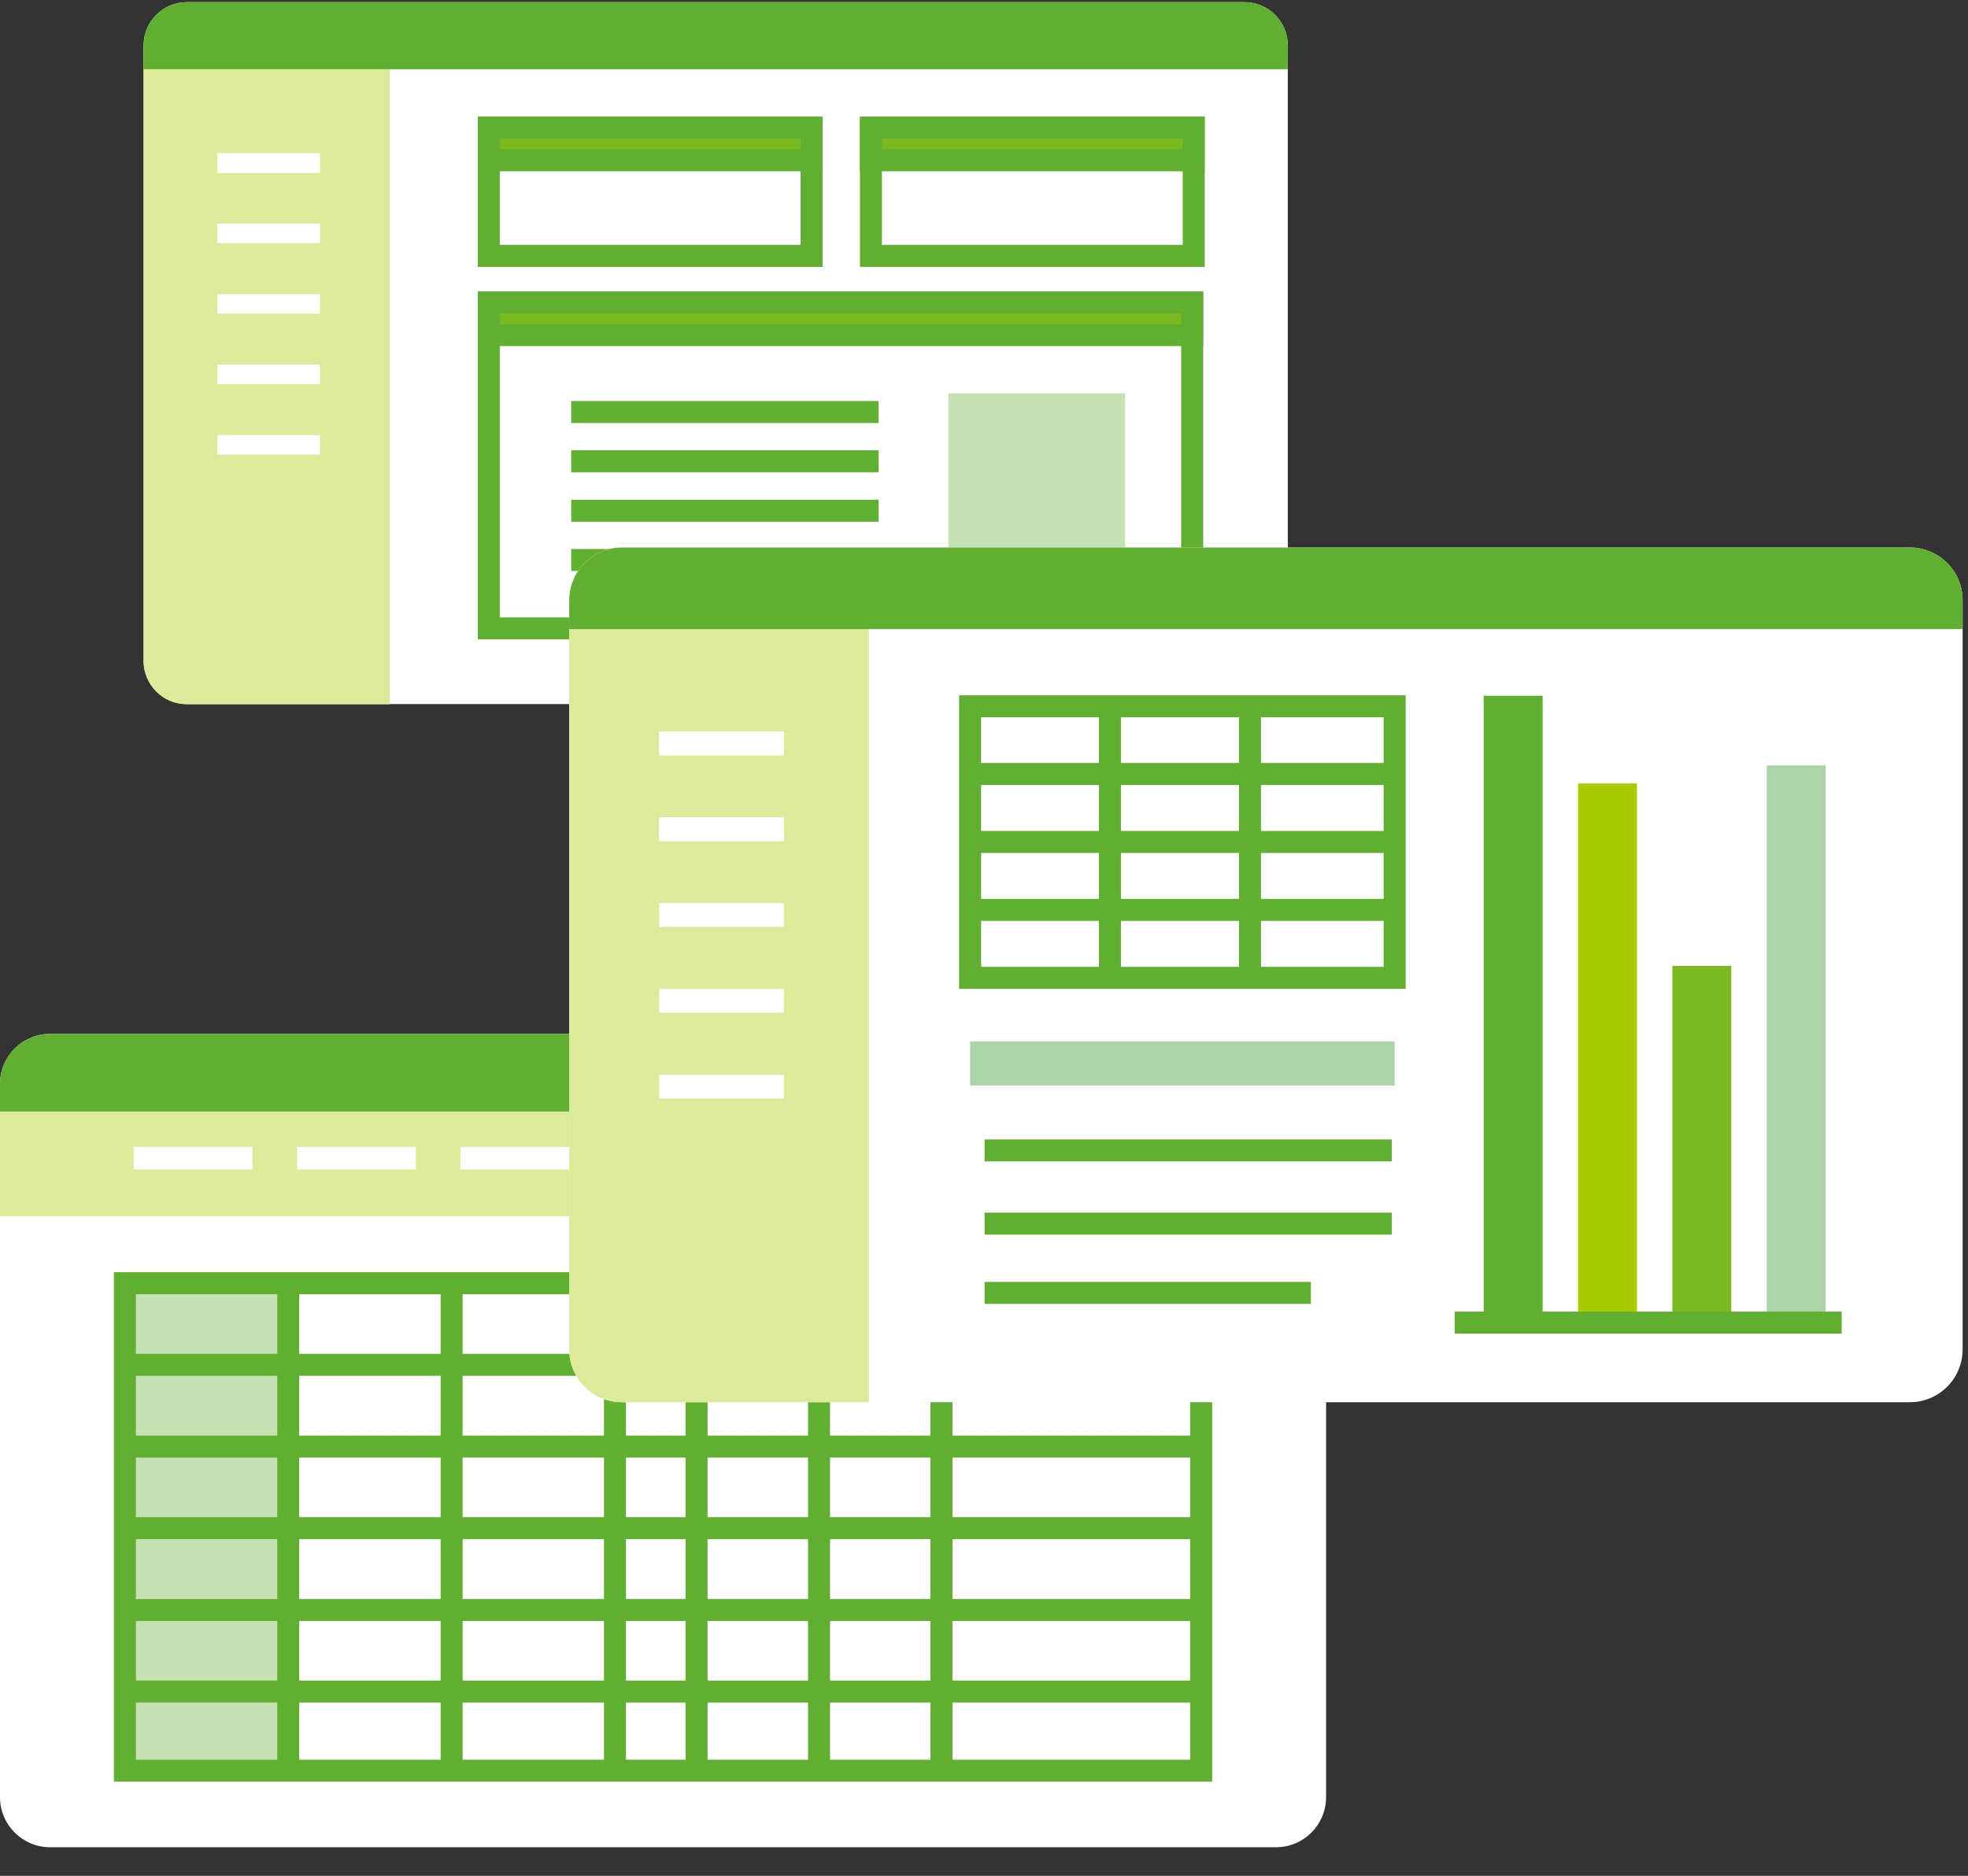 <svg width="64" height="61" viewBox="0 0 64 61" fill="none" xmlns="http://www.w3.org/2000/svg">
<rect x="0" y="0" width="64" height="61" fill="#333333" stroke="none"/>
<path d="M41.495 33.62H1.63C0.73 33.62 0 34.35 0 35.25V58.44C0 59.34 0.73 60.07 1.63 60.07H41.495C42.395 60.07 43.125 59.34 43.125 58.44V35.25C43.125 34.35 42.395 33.62 41.495 33.62Z" fill="white"/>
<path d="M9.409 41.728H4.061V57.581H9.409V41.728Z" fill="#C6E2B5"/>
<path d="M39.062 41.728H4.061V57.581H39.062V41.728Z" stroke="#60AF30" stroke-width="0.715" stroke-miterlimit="10"/>
<path d="M4.061 44.382H39.062" stroke="#60AF30" stroke-width="0.715" stroke-miterlimit="10"/>
<path d="M4.061 47.041H39.062" stroke="#60AF30" stroke-width="0.715" stroke-miterlimit="10"/>
<path d="M4.061 49.694H39.062" stroke="#60AF30" stroke-width="0.715" stroke-miterlimit="10"/>
<path d="M4.061 52.355H39.062" stroke="#60AF30" stroke-width="0.715" stroke-miterlimit="10"/>
<path d="M4.061 55.007H39.062" stroke="#60AF30" stroke-width="0.715" stroke-miterlimit="10"/>
<path d="M9.373 57.581V41.728" stroke="#60AF30" stroke-width="0.715" stroke-miterlimit="10"/>
<path d="M14.687 57.581V41.728" stroke="#60AF30" stroke-width="0.715" stroke-miterlimit="10"/>
<path d="M19.999 57.581V41.728" stroke="#60AF30" stroke-width="0.715" stroke-miterlimit="10"/>
<path d="M22.652 57.581V41.728" stroke="#60AF30" stroke-width="0.715" stroke-miterlimit="10"/>
<path d="M26.635 57.581V41.728" stroke="#60AF30" stroke-width="0.715" stroke-miterlimit="10"/>
<path d="M30.617 57.581V41.728" stroke="#60AF30" stroke-width="0.715" stroke-miterlimit="10"/>
<path d="M42.96 35.329H0V39.548H42.96V35.329Z" fill="#DCEA9A"/>
<path d="M8.209 37.296H4.348V38.032H8.209V37.296Z" fill="white"/>
<path d="M13.521 37.296H9.66V38.032H13.521V37.296Z" fill="white"/>
<path d="M18.835 37.296H14.974V38.032H18.835V37.296Z" fill="white"/>
<path d="M24.147 37.296H20.286V38.032H24.147V37.296Z" fill="white"/>
<path d="M29.46 37.296H25.599V38.032H29.46V37.296Z" fill="white"/>
<path d="M41.495 33.62H1.63C0.729 33.62 0 34.349 0 35.25V36.144H43.125V35.25C43.125 34.349 42.395 33.62 41.495 33.62Z" fill="#60AF30"/>
<path d="M40.472 0.07H6.078C5.3 0.07 4.669 0.701 4.669 1.479V21.486C4.669 22.264 5.3 22.895 6.078 22.895H40.472C41.25 22.895 41.88 22.264 41.88 21.486V1.479C41.88 0.701 41.25 0.07 40.472 0.07Z" fill="white"/>
<path d="M4.669 1.543V21.493C4.669 22.272 5.298 22.902 6.078 22.902H12.678V1.543H4.669Z" fill="#DCEA9A"/>
<path d="M40.472 0.07H6.078C5.305 0.07 4.669 0.7 4.669 1.479V2.251H41.88V1.479C41.88 0.7 41.251 0.07 40.472 0.07Z" fill="#60AF30"/>
<path d="M10.404 4.982H7.072V5.619H10.404V4.982Z" fill="white"/>
<path d="M10.404 7.271H7.072V7.907H10.404V7.271Z" fill="white"/>
<path d="M10.404 4.982H7.072V5.619H10.404V4.982Z" fill="white"/>
<path d="M10.404 7.271H7.072V7.907H10.404V7.271Z" fill="white"/>
<path d="M10.404 9.566H7.072V10.203H10.404V9.566Z" fill="white"/>
<path d="M10.404 11.854H7.072V12.491H10.404V11.854Z" fill="white"/>
<path d="M10.404 14.149H7.072V14.786H10.404V14.149Z" fill="white"/>
<path d="M26.393 4.153H15.896V8.322H26.393V4.153Z" stroke="#60AF30" stroke-width="0.715" stroke-miterlimit="10"/>
<path d="M26.393 4.153H15.896V5.212H26.393V4.153Z" fill="#7AB920" stroke="#60AF30" stroke-width="0.715" stroke-miterlimit="10"/>
<path d="M38.771 9.838H15.896V20.435H38.771V9.838Z" stroke="#60AF30" stroke-width="0.715" stroke-miterlimit="10"/>
<path d="M38.771 9.838H15.896V10.896H38.771V9.838Z" fill="#7AB920" stroke="#60AF30" stroke-width="0.715" stroke-miterlimit="10"/>
<path d="M38.82 4.153H28.323V8.322H38.82V4.153Z" stroke="#60AF30" stroke-width="0.715" stroke-miterlimit="10"/>
<path d="M38.82 4.153H28.323V5.212H38.82V4.153Z" fill="#7AB920" stroke="#60AF30" stroke-width="0.715" stroke-miterlimit="10"/>
<path d="M36.589 12.791H30.84V18.54H36.589V12.791Z" fill="#C6E2B5"/>
<path d="M18.577 13.398H28.574" stroke="#60AF30" stroke-width="0.715" stroke-miterlimit="10"/>
<path d="M18.577 15H28.574" stroke="#60AF30" stroke-width="0.715" stroke-miterlimit="10"/>
<path d="M18.577 16.609H28.574" stroke="#60AF30" stroke-width="0.715" stroke-miterlimit="10"/>
<path d="M18.577 18.211H24.784" stroke="#60AF30" stroke-width="0.715" stroke-miterlimit="10"/>
<path d="M62.108 17.804H20.228C19.28 17.804 18.512 18.572 18.512 19.52V43.882C18.512 44.829 19.28 45.598 20.228 45.598H62.108C63.056 45.598 63.825 44.829 63.825 43.882V19.52C63.825 18.572 63.056 17.804 62.108 17.804Z" fill="white"/>
<path d="M32.019 37.41H45.261" stroke="#60AF30" stroke-width="0.715" stroke-miterlimit="10"/>
<path d="M32.019 39.791H45.261" stroke="#60AF30" stroke-width="0.715" stroke-miterlimit="10"/>
<path d="M32.019 42.044H42.63" stroke="#60AF30" stroke-width="0.715" stroke-miterlimit="10"/>
<path d="M18.512 19.592V43.882C18.512 44.826 19.277 45.598 20.228 45.598H28.258V19.592H18.512Z" fill="#DCEA9A"/>
<path d="M62.116 17.804H20.228C19.284 17.804 18.512 18.569 18.512 19.52V20.457H63.825V19.52C63.825 18.576 63.059 17.804 62.108 17.804H62.116Z" fill="#60AF30"/>
<path d="M25.491 23.789H21.436V24.561H25.491V23.789Z" fill="white"/>
<path d="M25.491 26.577H21.436V27.349H25.491V26.577Z" fill="white"/>
<path d="M25.491 23.789H21.436V24.561H25.491V23.789Z" fill="white"/>
<path d="M25.491 26.577H21.436V27.349H25.491V26.577Z" fill="white"/>
<path d="M25.491 29.366H21.436V30.139H25.491V29.366Z" fill="white"/>
<path d="M25.491 32.162H21.436V32.934H25.491V32.162Z" fill="white"/>
<path d="M25.491 34.95H21.436V35.722H25.491V34.95Z" fill="white"/>
<path d="M48.251 22.623V43.009H50.167V22.623H48.251Z" fill="#60AF30"/>
<path d="M51.318 25.476V43.009H53.235V25.476H51.318Z" fill="#A8CB03"/>
<path d="M54.386 31.411V43.009H56.302V31.411H54.386Z" fill="#7AB920"/>
<path d="M57.454 24.889V43.009H59.37V24.889H57.454Z" fill="#ABD4A8"/>
<path d="M47.307 43.009H59.892" stroke="#60AF30" stroke-width="0.715" stroke-miterlimit="10"/>
<path d="M45.355 22.967H31.548V31.798H45.355V22.967Z" stroke="#60AF30" stroke-width="0.715" stroke-miterlimit="10"/>
<path d="M36.096 31.791V22.967" stroke="#60AF30" stroke-width="0.715" stroke-miterlimit="10"/>
<path d="M40.65 31.791V22.967" stroke="#60AF30" stroke-width="0.715" stroke-miterlimit="10"/>
<path d="M45.355 33.864H31.548V35.301H45.355V33.864Z" fill="#ABD4A8"/>
<path d="M31.548 25.169H45.348" stroke="#60AF30" stroke-width="0.715" stroke-miterlimit="10"/>
<path d="M31.548 27.379H45.348" stroke="#60AF30" stroke-width="0.715" stroke-miterlimit="10"/>
<path d="M31.548 29.588H45.348" stroke="#60AF30" stroke-width="0.715" stroke-miterlimit="10"/>
</svg>
